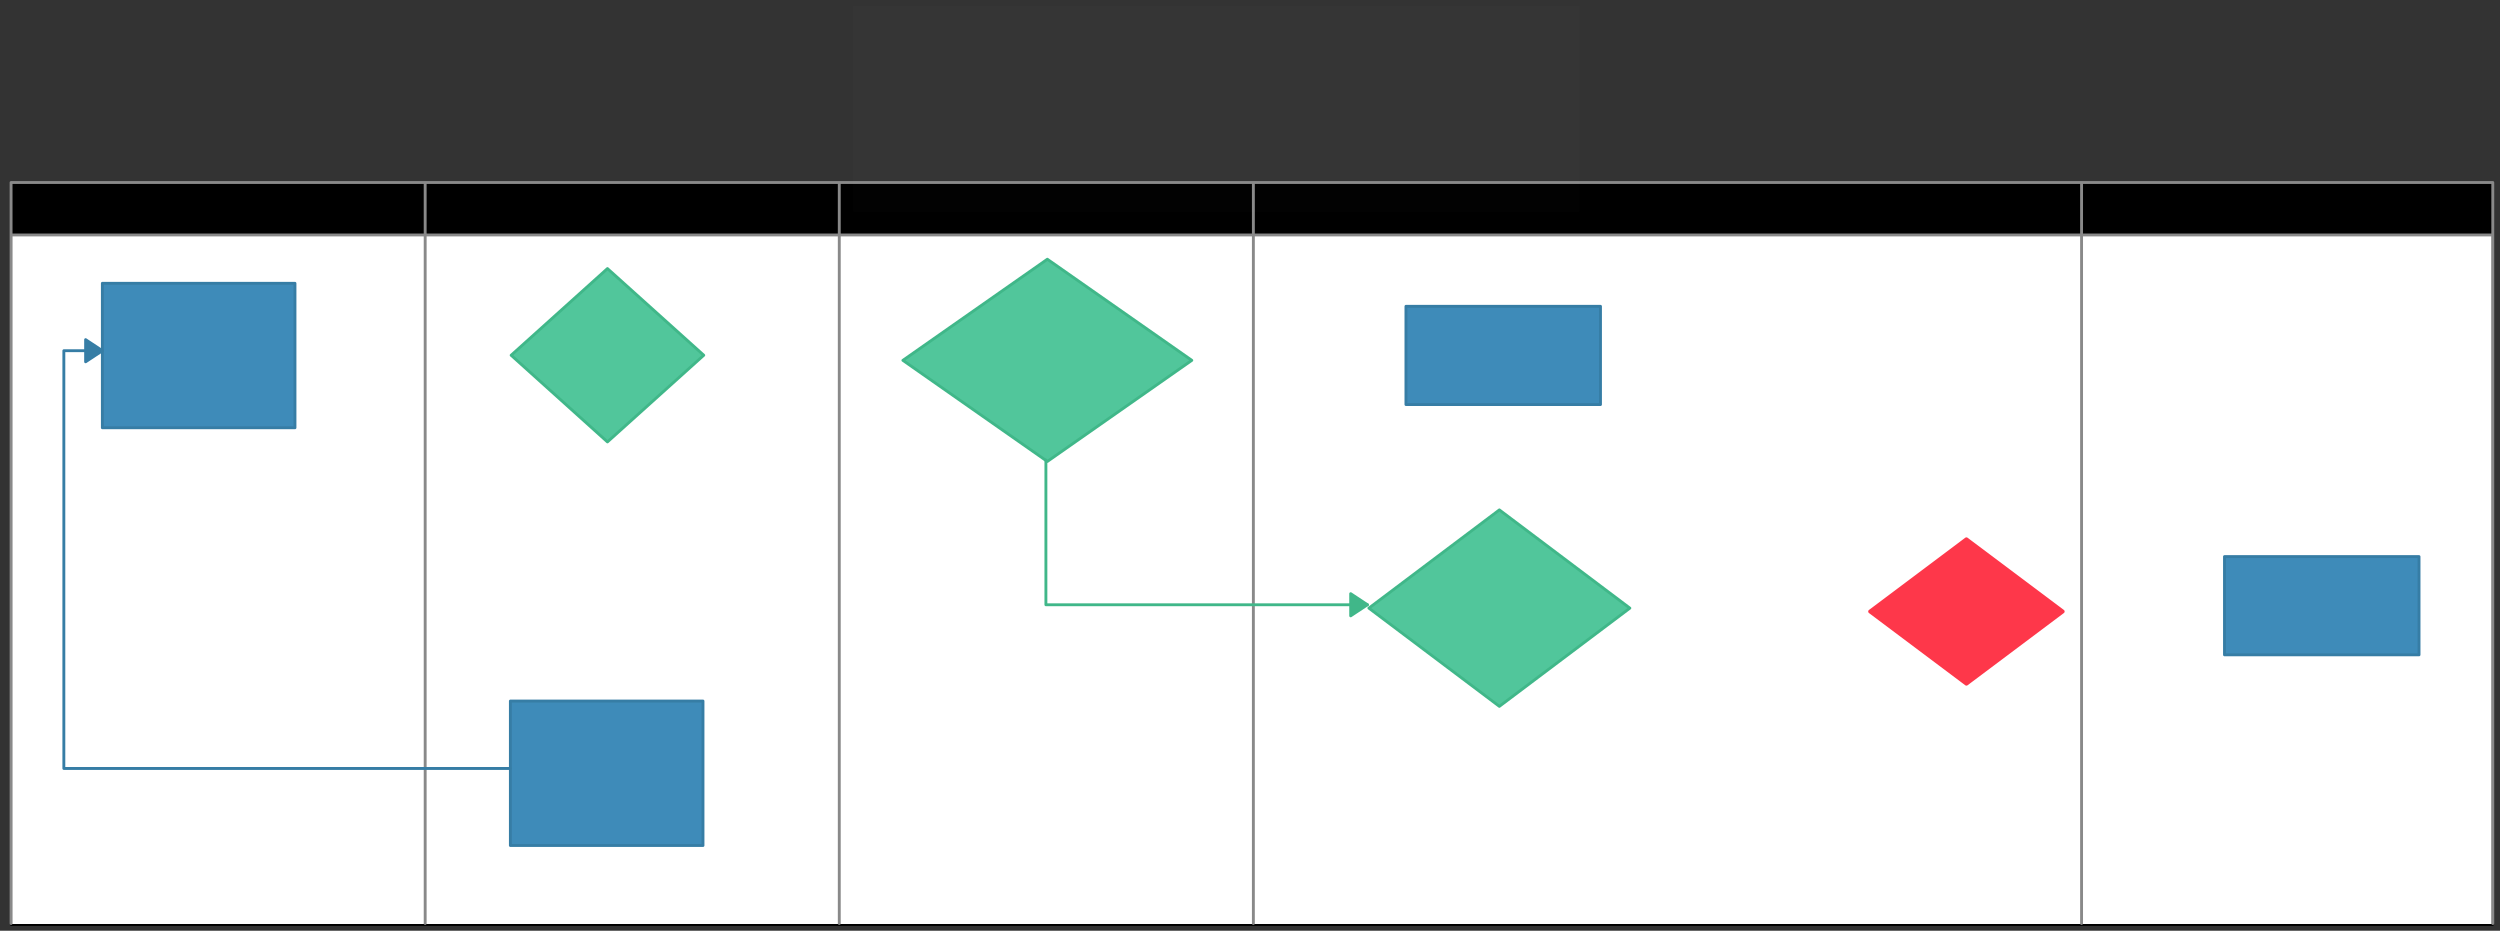 <svg xmlns="http://www.w3.org/2000/svg" xmlns:svg="http://www.w3.org/2000/svg" xmlns:xlink="http://www.w3.org/1999/xlink" version="1.0" viewBox="25 -9 1298.047 483.249"><rect x="25" y="-9" width="1298.047" height="483.249" fill="#333333" stroke="none"/><defs><style type="text/css">
        @font-face {
            font-family: 'lt_bold';
            src: url('undefined/assets/fonts/lato/lt-bold-webfont.woff2') format('woff2'),
                url('undefined/assets/fonts/lato/lt-bold-webfont.woff') format('woff');
            font-weight: normal;
            font-style: normal;
        }
        @font-face {
            font-family: 'lt_bold_italic';
            src: url('undefined/assets/fonts/lato/lt-bolditalic-webfont.woff2') format('woff2'),
                url('undefined/assets/fonts/lato/lt-bolditalic-webfont.woff') format('woff');
            font-weight: normal;
            font-style: normal;
        }
        @font-face {
            font-family: 'lt_italic';
            src: url('undefined/assets/fonts/lato/lt-italic-webfont.woff2') format('woff2'),
                url('undefined/assets/fonts/lato/lt-italic-webfont.woff') format('woff');
            font-weight: normal;
            font-style: normal;
        }
        @font-face {
            font-family: 'lt_regular';
            src: url('undefined/assets/fonts/lato/lt-regular-webfont.woff2') format('woff2'),
                url('undefined/assets/fonts/lato/lt-regular-webfont.woff') format('woff');
            font-weight: normal;
            font-style: normal;
        }
        @font-face {
            font-family: 'lt-hairline';
            src: url('undefined/assets/fonts/embed/lt-hairline-webfont.woff2') format('woff2'),
                url('undefined/assets/fonts/embed/lt-hairline-webfont.woff') format('woff');
            font-weight: normal;
            font-style: normal;
        }
        @font-face {
            font-family: 'lt-thinitalic';
            src: url('undefined/assets/fonts/embed/lt-thinitalic-webfont.woff2') format('woff2'),
                url('undefined/assets/fonts/embed/lt-thinitalic-webfont.woff') format('woff');
            font-weight: normal;
            font-style: normal;
        }
        @font-face {
            font-family: 'champagne';
            src: url('undefined/assets/fonts/embed/champagne-webfont.woff2') format('woff2'),
                url('undefined/assets/fonts/embed/champagne-webfont.woff') format('woff');
            font-weight: normal;
            font-style: normal;
        }
        @font-face {
            font-family: 'indie';
            src: url('undefined/assets/fonts/embed/indie-flower-webfont.woff2') format('woff2'),
                url('undefined/assets/fonts/embed/indie-flower-webfont.woff') format('woff');
            font-weight: normal;
            font-style: normal;
        }
        @font-face {
            font-family: 'bebas';
            src: url('undefined/assets/fonts/embed/bebasneue_regular-webfont.woff2') format('woff2'),
                url('undefined/assets/fonts/embed/bebasneue_regular-webfont.woff') format('woff');
            font-weight: normal;
            font-style: normal;
        }
        @font-face {
            font-family: 'bree';
            src: url('undefined/assets/fonts/embed/breeserif-regular-webfont.woff2') format('woff2'),
                url('undefined/assets/fonts/embed/breeserif-regular-webfont.woff') format('woff');
            font-weight: normal;
            font-style: normal;
        }
        @font-face {
            font-family: 'spartan';
            src: url('undefined/assets/fonts/embed/leaguespartan-bold-webfont.woff2') format('woff2'),
                url('undefined/assets/fonts/embed/leaguespartan-bold-webfont.woff') format('woff');
            font-weight: normal;
            font-style: normal;
        }
        @font-face {
            font-family: 'montserrat';
            src: url('undefined/assets/fonts/embed/montserrat-medium-webfont.woff2') format('woff2'),
                url('undefined/assets/fonts/embed/montserrat-medium-webfont.woff') format('woff');
            font-weight: normal;
            font-style: normal;
        }
        @font-face {
            font-family: 'open_sanscondensed';
            src: url('undefined/assets/fonts/embed/opensans-condlight-webfont.woff2') format('woff2'),
                url('undefined/assets/fonts/embed/opensans-condlight-webfont.woff') format('woff');
            font-weight: normal;
            font-style: normal;
        }
        @font-face {
            font-family: 'open_sansitalic';
            src: url('undefined/assets/fonts/embed/opensans-italic-webfont.woff2') format('woff2'),
                url('undefined/assets/fonts/embed/opensans-italic-webfont.woff') format('woff');
            font-weight: normal;
            font-style: normal;
        }
        @font-face {
            font-family: 'playfair';
            src: url('undefined/assets/fonts/embed/playfairdisplay-regular-webfont.woff2') format('woff2'),
                url('undefined/assets/fonts/embed/playfairdisplay-regular-webfont.woff') format('woff');
            font-weight: normal;
            font-style: normal;
        }
        @font-face {
            font-family: 'raleway';
            src: url('undefined/assets/fonts/embed/raleway-regular-webfont.woff2') format('woff2'),
                url('undefined/assets/fonts/embed/raleway-regular-webfont.woff') format('woff');
            font-weight: normal;
            font-style: normal;
        }
        @font-face {
            font-family: 'courier_prime';
            src: url('undefined/assets/fonts/embed/courier_prime-webfont.woff2') format('woff2'),
                url('undefined/assets/fonts/embed/courier_prime-webfont.woff') format('woff');
            font-weight: normal;
            font-style: normal;
        }
        p {
            margin: 0;
        }
        </style></defs><g id="ck5oanm895"><g transform="translate(30 85)"><path d="M 0.75,0.75 L 1289.297,0.75 L 1289.297,27.75 L 0.75,27.75 Z" fill="rgb(0, 0, 0)" stroke="rgb(0, 0, 0)" stroke-width="1" stroke-linecap="round" stroke-linejoin="round"/><path d="M 0.75,28 L 1289.297,28 L 1289.297,386.249 L 0.75,386.249 Z" fill="rgb(255, 255, 255)" stroke="rgb(0, 0, 0)" stroke-width="1" stroke-linecap="round" stroke-linejoin="round"/><path d="M 215.758,0.75 L 215.758,385.499 M 430.766,0.75 L 430.766,385.499 M 645.773,0.75 L 645.773,385.499 M 1075.789,0.75 L 1075.789,385.499 M 0.75,28 L 1289.297,28 M 1289.297,385.499 L 1289.297,0.75 L 0.75,0.75 L 0.75,385.499" fill="none" stroke="rgb(137, 137, 137)" stroke-width="1.5" stroke-linecap="round" stroke-linejoin="round" stroke-dasharray="100 0"/></g></g><g id="23bzzz32kw"><g transform="translate(78.15 138.1)"><rect x="0" y="0" width="100" height="75" fill="#3e8bb9ff" stroke="#367da5" stroke-width="1.5" stroke-linecap="round" stroke-linejoin="round"/></g></g><g id="4taz92btps"><g transform="translate(289.65 129.7)"><path d="M 50.75,0.75 L 0.75,45.749 L 50.75,90.749 L 100.75,45.749 L 50.75,0.75" fill="rgb(81, 198, 155)" stroke="rgb(64, 183, 137)" stroke-width="1.5" stroke-linecap="round" stroke-linejoin="round" stroke-dasharray="100 0"/></g></g><g id="28klmvqpqq"><g></g></g><g id="1lpq2fxfgm"><g transform="translate(290 355)"><rect x="0" y="0" width="100" height="75" fill="#3e8bb9ff" stroke="#367da5" stroke-width="1.5" stroke-linecap="round" stroke-linejoin="round"/></g></g><g id="9zhq2odc42"><g><path d="M 290,390 L 58.15,390 L 58.15,281.55 L 58.15,173.1 L 78.15,173.1" fill="none" stroke="#367da5" stroke-width="1.5" stroke-linecap="round" stroke-linejoin="round"/><path d="M 78.15,173.1 L 69.454,167.35 L 69.454,178.85 Z" fill="#367da5" stroke="#367da5" stroke-width="1.5" stroke-linecap="round" stroke-linejoin="round"/></g></g><g id="1qij61rhei"><g transform="translate(493.05 124.85)"><path d="M 75.75,0.75 L 0.75,53.25 L 75.75,105.749 L 150.749,53.25 L 75.75,0.75" fill="rgb(81, 198, 155)" stroke="rgb(64, 183, 137)" stroke-width="1.5" stroke-linecap="round" stroke-linejoin="round" stroke-dasharray="100 0"/></g></g><g id="2imd038jvz"><g transform="translate(1180 280)"><rect x="0" y="0" width="101" height="51" fill="#3e8bb9ff" stroke="#367da5" stroke-width="1.5" stroke-linecap="round" stroke-linejoin="round"/></g></g><g id="18pvuycbg6"><g><path d="M 568.05,229.85 L 568.05,305 L 735,305" fill="none" stroke="#40b789" stroke-width="1.5" stroke-linecap="round" stroke-linejoin="round"/><path d="M 735,305 L 726.304,299.25 L 726.304,310.75 Z" fill="#40b789" stroke="#40b789" stroke-width="1.5" stroke-linecap="round" stroke-linejoin="round"/></g></g><g id="1pkgxr3cur"><g transform="translate(755 150.05)"><rect x="0" y="0" width="101" height="51" fill="#3e8bb9ff" stroke="#367da5" stroke-width="1.5" stroke-linecap="round" stroke-linejoin="round"/></g></g><g id="1pj6rkw487"><g transform="translate(735 255)"><path d="M 68.5,0.75 L 0.75,51.75 L 68.5,102.75 L 136.25,51.75 L 68.5,0.75" fill="rgb(81, 198, 155)" stroke="rgb(64, 183, 137)" stroke-width="1.5" stroke-linecap="round" stroke-linejoin="round" stroke-dasharray="100 0"/></g></g><g id="weud9xzcel"><g transform="translate(995 270)"><path d="M 51,1 L 1,38.5 L 51,76 L 101,38.5 L 51,1" fill="rgb(254, 55, 74)" stroke="rgb(254, 55, 74)" stroke-width="2" stroke-linecap="round" stroke-linejoin="round" stroke-dasharray="100 0"/></g></g><g id="2dw6z4s3qf"><g transform="translate(468 -6)"><rect x="0" y="0" width="376.998" height="107" fill="rgba(255,255,255,0.01)" stroke="rgba(255,255,255,0.01)" stroke-width="NaN" stroke-linecap="round" stroke-linejoin="round"/></g></g></svg>